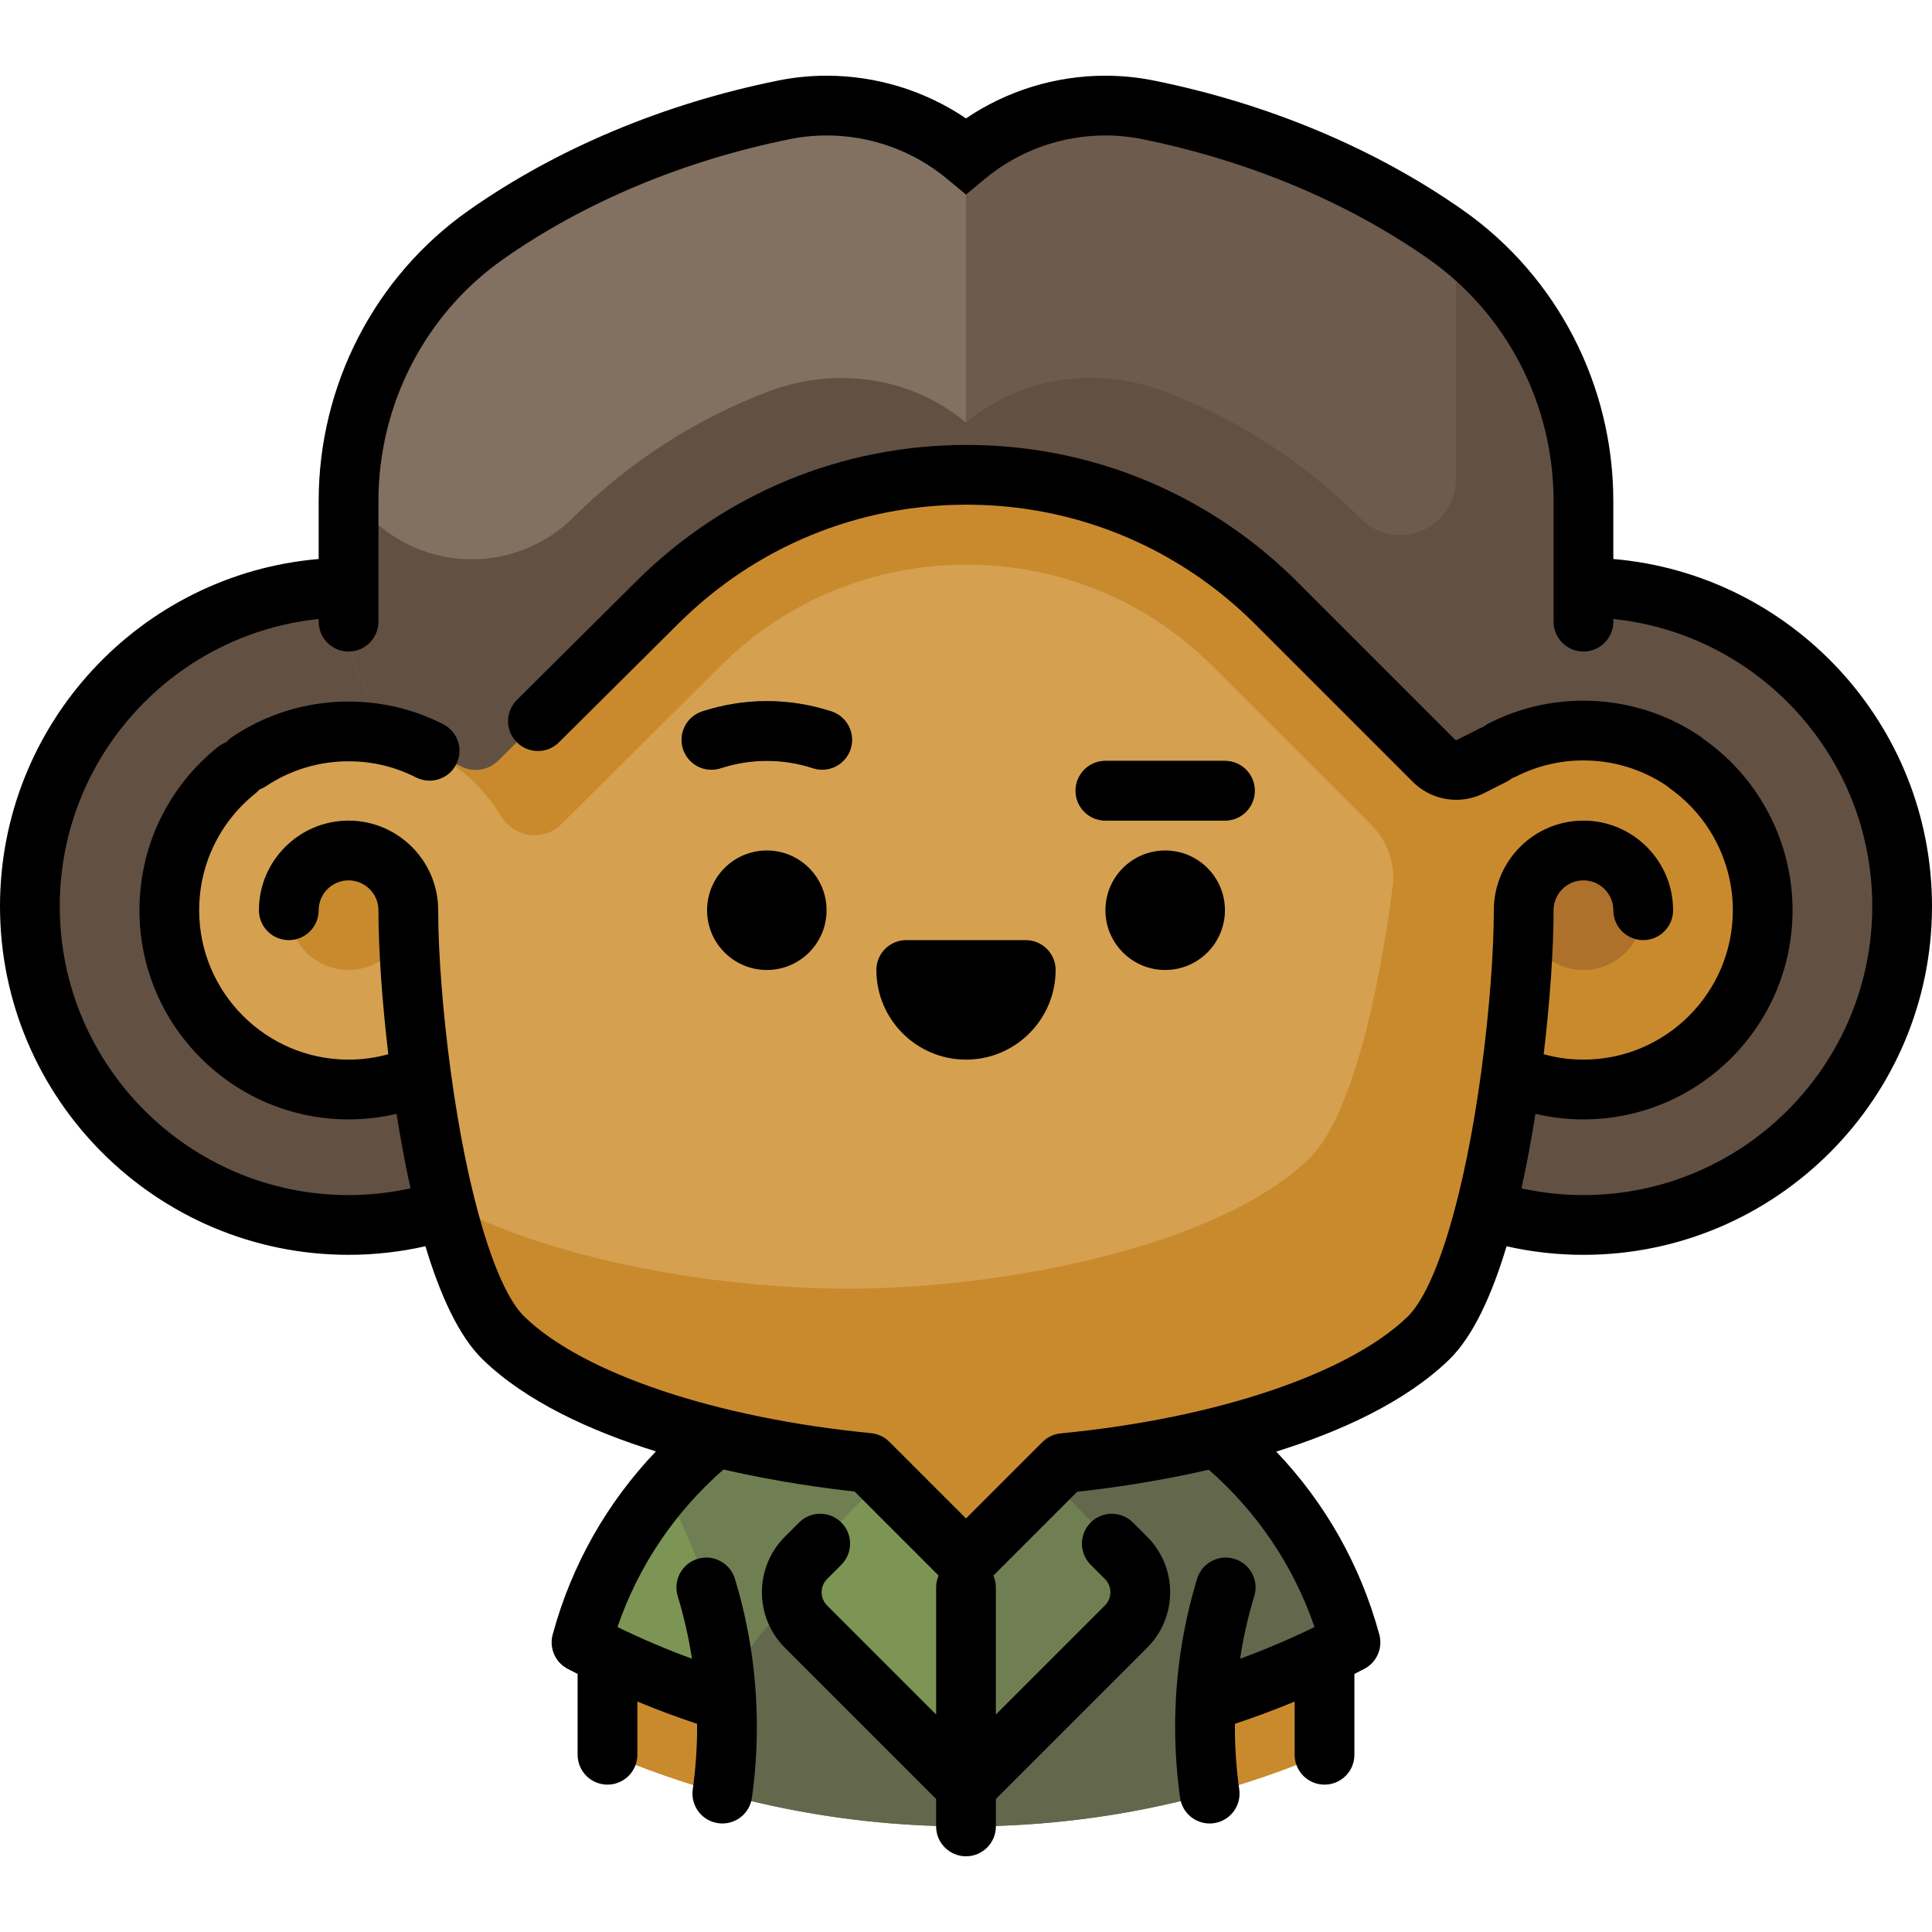 <?xml version="1.0" encoding="iso-8859-1"?>
<!-- Uploaded to: SVG Repo, www.svgrepo.com, Generator: SVG Repo Mixer Tools -->
<svg height="800px" width="800px" version="1.1" id="Layer_1" xmlns="http://www.w3.org/2000/svg" xmlns:xlink="http://www.w3.org/1999/xlink" 
	 viewBox="0 0 512.001 512.001" xml:space="preserve">
<g>
	<path style="fill:#625143;" d="M92.371,155.716c-46.568,0-84.454,37.886-84.454,84.454s37.886,84.454,84.454,84.454
		s84.454-37.886,84.454-84.454S138.939,155.716,92.371,155.716z"/>
	<path style="fill:#625143;" d="M419.629,155.716c-46.568,0-84.454,37.886-84.454,84.454s37.886,84.454,84.454,84.454
		s84.454-37.886,84.454-84.454S466.197,155.716,419.629,155.716z"/>
</g>
<path style="fill:#63684D;" d="M357.876,435.25c-4.142-15.286-11.611-29.204-21.615-40.902c-5.533-6.47-11.832-12.264-18.76-17.238
	c-17.318-12.435-38.554-19.761-61.501-19.761l-42.227,66.807L256,484.03c21.915,0,43.145-2.921,63.34-8.364l8.894-32.717
	L357.876,435.25L357.876,435.25z"/>
<path style="fill:#707F51;" d="M194.499,377.109c-6.928,4.975-13.229,10.768-18.76,17.238
	c-10.002,11.697-17.471,25.615-21.614,40.901c0,0,0,0.001,0,0.002l0,0l30.122,7.697l8.414,32.717
	c1.118,0.301,2.24,0.592,3.364,0.877l0,0c19.185,4.877,39.274,7.487,59.976,7.487v-126.68
	C233.053,357.349,211.817,364.674,194.499,377.109z"/>
<g>
	<path style="fill:#C98A2E;" d="M192.66,450.967l-15.835-16.685l-15.835,4.429v26.018c6.88,2.928,13.925,5.539,21.113,7.833
		c3.08,0.983,6.188,1.905,9.32,2.768c0.412,0.113,0.823,0.224,1.236,0.335V450.967z"/>
	<path style="fill:#C98A2E;" d="M319.514,450.971c0,0-0.174,4.431-0.174,6.667v18.028c0.412-0.111,0.824-0.221,1.236-0.335
		c3.133-0.862,6.24-1.784,9.321-2.768c7.188-2.294,14.234-4.905,21.113-7.833v-1.814v-24.204l-15.835-4.393L319.514,450.971z"/>
</g>
<path style="fill:#63684D;" d="M351.01,438.712c2.308-1.113,4.597-2.265,6.866-3.46c-4.142-15.286-11.611-29.205-21.615-40.903
	c-2.927,5.066-5.51,10.357-7.724,15.835c-5.137,12.704-8.274,26.43-9.02,40.788c8.101-2.442,16.038-5.362,23.784-8.728
	C345.893,441.117,348.463,439.939,351.01,438.712z"/>
<path style="fill:#7C9554;" d="M192.47,450.967c-1.067-20.549-7.016-39.806-16.731-56.619
	c-10.002,11.698-17.471,25.616-21.615,40.903c2.269,1.195,4.558,2.348,6.866,3.46C171.145,443.607,181.662,447.709,192.47,450.967z"
	/>
<path style="fill:#63684D;" d="M283.015,419.639c-3.513-0.058-6.917,0.375-10.146,1.235c-11.069,2.947-22.668,2.947-33.737,0
	c-3.229-0.86-6.632-1.293-10.146-1.235c-19.99,0.329-36.326,17.71-36.326,37.703v0.297v18.028
	c20.195,5.443,41.426,8.364,63.34,8.364c21.915,0,43.145-2.921,63.34-8.364v-18.028v-0.297
	C319.34,437.349,303.005,419.968,283.015,419.639z"/>
<g style="opacity:0.3;">
	<path style="fill:#AB5034;" d="M357.876,435.251L357.876,435.251L357.876,435.251z"/>
</g>
<path style="fill:#707F51;" d="M298.488,412.739l-3.779-3.779L256,368.961l-13.724,51.728L256,473.473l42.488-42.488
	C303.526,425.947,303.526,417.778,298.488,412.739z"/>
<path style="fill:#7C9554;" d="M217.292,408.96c-0.931,0.959-3.779,3.779-3.779,3.779c-5.039,5.039-5.039,13.209,0,18.247
	L256,473.474V368.963C256,368.961,227.119,398.839,217.292,408.96z"/>
<g>
	<polygon style="fill:#C98A2E;" points="285.031,384.569 256,413.599 226.969,384.569 	"/>
	<path style="fill:#C98A2E;" d="M467.106,239.555c-0.836-24.385-20.453-44.422-44.815-45.762c-6.741-0.371-13.191,0.679-19.092,2.86
		c-1.742,0.644-3.437,1.384-5.077,2.219c-1.684-6.369-3.744-12.666-6.117-18.861c-8.488-22.162-21.202-42.92-37.047-60.177
		c-26.199-28.535-60.897-47.516-98.96-47.516c-61.112,0-113.556,48.927-136.058,107.773c-2.357,6.165-4.387,12.438-6.063,18.776
		l3.902,119.637c3.958,16.133,9.173,29.82,15.708,36.141c24.073,23.286,81.515,34.374,122.768,34.374s98.179-11.088,122.253-34.374
		c10.861-10.505,18.08-41.337,21.93-69.963c5.87,2.596,12.358,4.048,19.188,4.048C446.42,288.731,468.03,266.553,467.106,239.555z"
		/>
</g>
<path style="fill:#D5A150;" d="M363.165,218.352l-41.74-41.74c-5.388-5.388-11.334-10.021-17.707-13.857
	c-14.202-8.548-30.532-13.116-47.591-13.116c-24.605,0-47.722,9.507-65.093,26.773l-42.252,41.992
	c-0.033,0.033-0.067,0.065-0.099,0.098c-4.642,4.561-12.382,3.485-15.782-2.064c-4.581-7.474-11.175-13.578-19.023-17.571
	c0,0.001-0.001,0.002-0.001,0.004c-7.382-3.756-15.869-5.655-24.855-5.036c-24.06,1.66-43.265,21.546-44.126,45.648
	c-0.966,27.03,20.659,49.247,47.473,49.247c6.83,0,13.318-1.453,19.188-4.048c1.534,11.4,3.603,23.146,6.222,33.822
	c28.269,15.535,72.968,23.009,106.806,23.009c41.253,0,98.179-11.088,122.253-34.374c11.153-10.788,18.468-43.011,22.236-72.269
	c0.786-6.107-1.478-12.118-5.847-16.456C363.208,218.394,363.186,218.373,363.165,218.352z"/>
<g>
	<path style="fill:#625143;" d="M220.343,188.531c-11.19-3.643-23.032-3.643-34.247,0.001c-4.158,1.351-6.435,5.818-5.083,9.976
		c1.087,3.345,4.191,5.474,7.528,5.474c0.811,0,1.635-0.126,2.448-0.39c8.011-2.602,16.466-2.603,24.452-0.004
		c4.159,1.355,8.627-0.919,9.979-5.078C226.774,194.353,224.501,189.884,220.343,188.531z"/>
	<path style="fill:#625143;" d="M324.619,201.638h-31.67c-4.373,0-7.918,3.545-7.918,7.918c0,4.373,3.545,7.918,7.918,7.918h31.67
		c4.373,0,7.918-3.545,7.918-7.918C332.536,205.183,328.991,201.638,324.619,201.638z"/>
</g>
<circle style="fill:#AD712C;" cx="419.629" cy="241.221" r="15.835"/>
<circle style="fill:#C98A2E;" cx="92.371" cy="241.221" r="15.835"/>
<path style="fill:#625143;" d="M398.122,198.871L398.122,198.871c-0.44-1.665-0.912-3.324-1.4-4.98
	C397.211,195.547,397.681,197.206,398.122,198.871L398.122,198.871z"/>
<path style="fill:#6D5B4D;" d="M383.162,62.183c-22.091-15.512-49.016-27.025-78.914-33.071c-3.712-0.751-7.521-1.131-11.318-1.131
	c-14.059,0-27.012,5.051-36.929,13.29l-42.227,44.068L256,125.829c23.392-0.024,46.786,6.964,66.75,20.985
	c5.434,3.816,10.615,8.148,15.47,13.004l21.203,21.203l12.7,12.7l7.837,7.837c2.583,2.583,6.535,3.212,9.792,1.56l5.973-3.03
	l2.396-1.215l0,0c0.064-0.033,0.129-0.065,0.194-0.098c12.941-6.511,21.313-19.534,21.313-34.021v-9.037v-22.932
	C419.629,104.731,406.119,78.303,383.162,62.183z"/>
<path style="fill:#827061;" d="M219.071,27.98c-3.797,0-7.607,0.381-11.318,1.131c-29.9,6.046-56.825,17.56-78.916,33.072
	c-22.958,16.12-36.466,42.55-36.466,70.601v22.932v9.037c0,14.487,8.371,27.51,21.313,34.021c0.064,0.033,0.13,0.065,0.194,0.098
	l0,0l2.398,1.217l5.971,3.029c3.258,1.653,7.209,1.023,9.792-1.56l20.598-20.472l21.654-21.521
	c22.61-22.472,52.156-33.704,81.709-33.736V41.27C246.083,33.031,233.131,27.98,219.071,27.98z"/>
<path style="fill:#625143;" d="M385.847,64.157v62.814c0,13.134-15.897,19.797-25.18,10.505
	c-15.136-15.151-33.012-26.602-52.528-33.901c-16.986-6.352-36.226-3.918-50.576,7.17c-0.529,0.409-1.05,0.827-1.563,1.253
	c-0.524-0.435-1.057-0.861-1.597-1.278c-14.333-11.059-33.546-13.43-50.493-7.061c-19.272,7.242-36.943,18.534-51.943,33.443l0,0
	c-13.785,13.699-35.657,14.868-50.823,2.713l-8.773-7.031v22.932v9.037c0,10.255,4.209,19.762,11.249,26.759
	c0.04,0.04,0.081,0.078,0.121,0.118c0.679,0.668,1.383,1.312,2.112,1.932c0.183,0.156,0.365,0.314,0.551,0.467
	c0.325,0.266,0.653,0.528,0.988,0.784c0.373,0.287,0.754,0.565,1.138,0.839c0.298,0.211,0.594,0.421,0.898,0.625
	c0.515,0.346,1.041,0.681,1.575,1.005c0.201,0.121,0.402,0.241,0.606,0.359c0.679,0.395,1.366,0.777,2.073,1.133
	c0.064,0.033,0.13,0.065,0.194,0.098l0,0l2.398,1.217l5.971,3.029c3.258,1.653,7.209,1.023,9.792-1.56l20.598-20.472l21.654-21.521
	c22.61-22.472,52.156-33.704,81.709-33.736c23.392-0.024,46.786,6.964,66.75,20.985c5.434,3.816,10.615,8.148,15.47,13.004
	l21.203,21.203l12.7,12.7l7.837,7.837c1.6,1.6,3.727,2.447,5.886,2.469l0,0c0.112,0.001,0.223-0.013,0.335-0.016
	c0.283-0.008,0.565-0.026,0.847-0.063c0.146-0.019,0.29-0.046,0.436-0.073c0.265-0.049,0.527-0.111,0.788-0.185
	c0.127-0.036,0.252-0.069,0.378-0.111c0.38-0.128,0.757-0.276,1.123-0.461l5.973-3.03l2.396-1.215l0,0
	c0.064-0.033,0.129-0.065,0.194-0.098c0.707-0.356,1.395-0.738,2.072-1.133c0.204-0.118,0.405-0.239,0.607-0.36
	c0.535-0.324,1.061-0.659,1.576-1.005c0.303-0.203,0.599-0.412,0.895-0.623c0.385-0.274,0.766-0.553,1.14-0.841
	c0.335-0.257,0.663-0.518,0.988-0.784c0.186-0.153,0.366-0.309,0.549-0.466c0.729-0.621,1.435-1.264,2.112-1.932
	c0.041-0.04,0.082-0.079,0.122-0.119c7.04-6.997,11.249-16.505,11.249-26.759v-9.037v-22.932
	C419.629,105.846,407.167,80.41,385.847,64.157z"/>
<circle cx="203.217" cy="241.221" r="15.835"/>
<circle cx="308.784" cy="241.221" r="15.835"/>
<path d="M256,280.813c13.098,0,23.753-10.655,23.753-23.753c0-4.373-3.545-7.918-7.918-7.918h-31.67
	c-4.373,0-7.918,3.545-7.918,7.918C232.247,270.158,242.902,280.813,256,280.813z"/>
<path d="M188.541,203.981c0.811,0,1.635-0.126,2.448-0.39c8.011-2.602,16.466-2.603,24.452-0.004
	c4.159,1.355,8.627-0.919,9.979-5.078c1.354-4.157-0.919-8.626-5.078-9.979c-11.19-3.643-23.032-3.643-34.247,0.001
	c-4.158,1.351-6.435,5.818-5.083,9.976C182.099,201.853,185.203,203.981,188.541,203.981z"/>
<path d="M292.948,217.473h31.67c4.373,0,7.918-3.545,7.918-7.918c0-4.373-3.545-7.918-7.918-7.918h-31.67
	c-4.373,0-7.918,3.545-7.918,7.918C285.031,213.928,288.576,217.473,292.948,217.473z"/>
<path d="M427.546,148.142v-15.358c0-30.752-14.891-59.567-39.835-77.082c-23.281-16.347-51.6-28.225-81.895-34.352
	c-4.226-0.855-8.561-1.288-12.888-1.288c-13.214,0-26.108,3.983-36.928,11.316c-10.821-7.333-23.716-11.316-36.929-11.316
	c-4.325,0-8.661,0.434-12.888,1.288c-30.296,6.126-58.615,18.006-81.896,34.353c-24.943,17.514-39.835,46.329-39.835,77.081v15.358
	C37.213,152.171,0,191.903,0,240.17c0,50.934,41.437,92.371,92.371,92.371c6.889,0,13.712-0.77,20.371-2.275
	c3.847,12.787,8.825,23.862,15.243,30.07c11.575,11.198,28.706,18.952,45.841,24.301c-12.982,13.589-22.328,30.086-27.31,48.347
	c-0.012,0.037-0.022,0.075-0.033,0.112c-0.007,0.025-0.015,0.05-0.022,0.076l0.004,0.001c-0.952,3.501,0.605,7.315,3.948,9.076
	c0.88,0.463,1.771,0.908,2.659,1.36v21.421c0,4.373,3.545,7.918,7.918,7.918c4.373,0,7.918-3.545,7.918-7.918v-14.102
	c5.204,2.163,10.483,4.135,15.82,5.896c0.002,0.272,0.015,0.544,0.015,0.816c0,5.503-0.39,11.085-1.158,16.59
	c-0.052,0.373-0.077,0.742-0.077,1.107c0.001,3.886,2.865,7.277,6.824,7.829c0.372,0.052,0.74,0.077,1.104,0.077
	c3.887,0,7.279-2.864,7.831-6.824c0.87-6.227,1.311-12.546,1.311-18.779c0-13.355-1.959-26.563-5.824-39.255
	c-1.274-4.183-5.696-6.543-9.88-5.268c-3.415,1.04-5.614,4.178-5.613,7.573c0,0.763,0.111,1.539,0.345,2.308
	c1.653,5.429,2.903,10.968,3.76,16.577c-6.706-2.454-13.298-5.256-19.727-8.388c5.521-16.121,15.126-30.416,28.077-41.746
	c14.265,3.268,27.046,4.993,34.759,5.832l22.266,22.266c-0.42,0.967-0.657,2.032-0.657,3.153v33.668l-28.894-28.894
	c-1.935-1.935-1.934-5.082,0-7.017l3.772-3.772c3.092-3.092,3.092-8.105,0-11.196c-3.092-3.092-8.105-3.092-11.196,0l-3.773,3.772
	c-8.108,8.11-8.108,21.302,0,29.411l40.089,40.09v7.269c0,4.373,3.545,7.918,7.918,7.918c4.374,0,7.918-3.545,7.918-7.918v-7.268
	l40.09-40.091c3.929-3.928,6.092-9.151,6.092-14.705s-2.163-10.777-6.091-14.705l-3.772-3.772c-3.093-3.092-8.105-3.092-11.198,0
	s-3.092,8.105,0,11.196l3.772,3.772c0.939,0.937,1.454,2.183,1.454,3.509s-0.515,2.572-1.454,3.508l-28.894,28.894v-33.668
	c0-1.121-0.236-2.186-0.657-3.153l22.211-22.211c7.733-0.83,20.559-2.548,34.876-5.833c12.917,11.323,22.501,25.6,28.014,41.693
	c-6.43,3.133-13.023,5.935-19.728,8.389c0.857-5.61,2.107-11.149,3.76-16.578c0.234-0.767,0.345-1.543,0.345-2.308
	c0.001-3.394-2.198-6.532-5.613-7.573c-4.177-1.274-8.606,1.085-9.88,5.268c-3.864,12.69-5.824,25.898-5.824,39.255
	c0,6.236,0.441,12.555,1.31,18.779c0.552,3.959,3.944,6.824,7.831,6.824c0.365,0,0.734-0.025,1.105-0.077
	c3.959-0.552,6.823-3.943,6.824-7.829c0-0.365-0.024-0.735-0.077-1.107c-0.769-5.502-1.158-11.083-1.158-16.59
	c0-0.272,0.013-0.544,0.015-0.816c5.336-1.76,10.616-3.733,15.82-5.896v14.102c0,4.373,3.544,7.918,7.918,7.918
	c4.374,0,7.918-3.545,7.918-7.918v-21.421c0.887-0.452,1.778-0.896,2.659-1.36c3.343-1.761,4.9-5.575,3.948-9.076l0.003-0.001
	c-0.006-0.022-0.013-0.043-0.019-0.064c-0.013-0.044-0.025-0.089-0.039-0.132c-4.978-18.231-14.309-34.709-27.264-48.288
	c17.094-5.35,34.188-13.117,45.799-24.348c0.008-0.007,0.015-0.017,0.023-0.024c6.406-6.212,11.376-17.271,15.219-30.04
	c6.659,1.504,13.496,2.27,20.372,2.27c50.934,0,92.371-41.437,92.371-92.371C512,191.903,474.788,152.171,427.546,148.142z
	 M419.629,316.706c-5.542,0-11.05-0.603-16.418-1.78c1.458-6.584,2.681-13.283,3.7-19.747c4.142,0.978,8.394,1.471,12.718,1.471
	c30.56,0,55.423-24.862,55.423-55.423c0-17.871-8.693-34.745-23.257-45.138c-0.102-0.073-0.21-0.134-0.315-0.202
	c-0.324-0.308-0.671-0.598-1.055-0.855c-9.129-6.112-19.778-9.343-30.796-9.343c-0.014,0-0.025,0-0.039,0
	c-8.814,0.006-17.256,2.035-25.093,6.03c-0.505,0.258-0.968,0.563-1.39,0.905c-0.324,0.114-0.647,0.243-0.962,0.403l-5.973,3.03
	c-0.203,0.102-0.449,0.065-0.612-0.098l-41.739-41.739c-5.09-5.09-10.649-9.762-16.518-13.884
	c-20.89-14.672-45.497-22.423-71.174-22.423c-0.044,0-0.091,0-0.134,0c-32.937,0.035-63.935,12.834-87.282,36.037l-31.74,31.546
	c-3.102,3.083-3.117,8.095-0.035,11.196c3.084,3.102,8.096,3.117,11.196,0.035l31.741-31.546
	c20.365-20.239,47.403-31.404,76.135-31.434c0.04,0,0.078,0,0.118,0c22.401,0,43.864,6.758,62.073,19.547
	c5.124,3.599,9.976,7.677,14.422,12.122l41.74,41.74c3.149,3.149,7.324,4.801,11.563,4.8c2.515,0,5.052-0.582,7.41-1.778l5.973-3.03
	c0.51-0.259,0.977-0.566,1.403-0.912c0.33-0.116,0.658-0.247,0.979-0.41c5.592-2.851,11.619-4.299,17.913-4.303
	c0.011,0,0.019,0,0.027,0c7.869,0,15.473,2.306,21.988,6.665c0.041,0.027,0.087,0.045,0.128,0.073
	c0.266,0.252,0.545,0.495,0.852,0.714c10.407,7.429,16.62,19.484,16.62,32.25c0,21.829-17.758,39.588-39.588,39.588
	c-3.598,0-7.123-0.485-10.537-1.43c1.655-13.907,2.619-27.804,2.619-38.157c0-4.366,3.551-7.918,7.918-7.918
	s7.918,3.551,7.918,7.918c0,4.373,3.544,7.918,7.918,7.918s7.918-3.545,7.918-7.918c0-13.098-10.656-23.753-23.753-23.753
	s-23.753,10.655-23.753,23.753c0,11.268-1.227,27.119-3.281,42.4v0.001c-4.422,32.88-11.926,57.908-19.584,65.323
	c-0.002,0.002-0.004,0.003-0.006,0.005c-15.626,15.115-50.839,26.955-91.898,30.899c-0.007,0.001-0.015,0.002-0.023,0.003
	c-0.253,0.025-0.506,0.062-0.756,0.112c-0.099,0.019-0.195,0.049-0.292,0.072c-0.154,0.037-0.309,0.071-0.462,0.117
	c-0.117,0.035-0.229,0.08-0.344,0.12c-0.13,0.045-0.26,0.088-0.387,0.14c-0.118,0.049-0.231,0.107-0.346,0.16
	c-0.119,0.056-0.24,0.109-0.356,0.171c-0.118,0.063-0.229,0.134-0.343,0.203c-0.108,0.064-0.217,0.125-0.322,0.195
	c-0.127,0.084-0.246,0.178-0.367,0.27c-0.087,0.065-0.175,0.125-0.259,0.193c-0.177,0.146-0.346,0.301-0.51,0.461
	c-0.023,0.023-0.05,0.042-0.073,0.065L256,402.403l-20.304-20.304c-0.189-0.19-0.39-0.371-0.598-0.542
	c-0.065-0.054-0.135-0.1-0.203-0.152c-0.138-0.107-0.277-0.213-0.422-0.31c-0.092-0.061-0.188-0.114-0.281-0.171
	c-0.127-0.077-0.252-0.156-0.384-0.227c-0.106-0.057-0.215-0.103-0.323-0.155c-0.126-0.06-0.249-0.122-0.378-0.175
	c-0.118-0.049-0.239-0.088-0.359-0.131c-0.124-0.044-0.245-0.092-0.372-0.13c-0.14-0.042-0.282-0.073-0.423-0.108
	c-0.11-0.026-0.219-0.058-0.33-0.08c-0.205-0.04-0.411-0.068-0.618-0.092c-0.052-0.006-0.101-0.018-0.154-0.023
	c-41.133-4.009-76.331-15.831-91.859-30.85c-7.659-7.409-15.165-32.441-19.588-65.328c-2.055-15.277-3.282-31.127-3.282-42.401
	c0-13.098-10.655-23.753-23.753-23.753s-23.752,10.656-23.752,23.754c0,4.373,3.545,7.918,7.918,7.918
	c4.373,0,7.918-3.545,7.918-7.918c0-4.366,3.551-7.918,7.918-7.918c4.366,0,7.918,3.551,7.918,7.918
	c0,10.356,0.965,24.253,2.619,38.157c-3.414,0.946-6.939,1.43-10.537,1.43c-21.829,0-39.588-17.758-39.588-39.588
	c0-12.083,5.417-23.352,14.861-30.917c0.406-0.325,0.77-0.685,1.095-1.068c0.566-0.211,1.122-0.47,1.646-0.821
	c6.507-4.356,14.101-6.662,21.96-6.667c0.011,0,0.02,0,0.031,0c6.281,0,12.301,1.439,17.888,4.278
	c3.899,1.98,8.665,0.425,10.644-3.474c1.979-3.899,0.424-8.665-3.474-10.644c-7.831-3.978-16.263-5.994-25.059-5.994
	c-0.014,0-0.027,0-0.042,0c-11.002,0.007-21.639,3.239-30.758,9.344c-0.618,0.413-1.152,0.903-1.611,1.441
	c-0.782,0.287-1.533,0.698-2.219,1.248c-13.216,10.586-20.796,26.36-20.796,43.276c0,30.561,24.862,55.423,55.423,55.423
	c4.324,0,8.575-0.493,12.718-1.471c1.019,6.462,2.241,13.16,3.699,19.743c-5.368,1.178-10.864,1.785-16.417,1.785
	c-42.203,0-76.536-34.334-76.536-76.536c0-39.529,30.122-72.152,68.619-76.128v0.71c0,4.373,3.545,7.918,7.918,7.918
	c4.373,0,7.918-3.545,7.918-7.918v-31.969c0-25.599,12.374-49.569,33.098-64.121c21.506-15.101,47.764-26.094,75.934-31.792
	c3.196-0.646,6.475-0.973,9.749-0.973c11.654,0,22.972,4.071,31.87,11.462l5.059,4.203l5.06-4.203
	c8.897-7.392,20.215-11.462,31.869-11.462c3.274,0,6.554,0.328,9.749,0.973c28.169,5.696,54.427,16.689,75.934,31.79
	c20.727,14.553,33.101,38.525,33.101,64.122v31.968c0,4.373,3.544,7.918,7.918,7.918c4.374,0,7.918-3.545,7.918-7.918v-0.709
	c38.496,3.975,68.619,36.598,68.619,76.128C496.165,282.371,461.831,316.706,419.629,316.706z"/>
</svg>